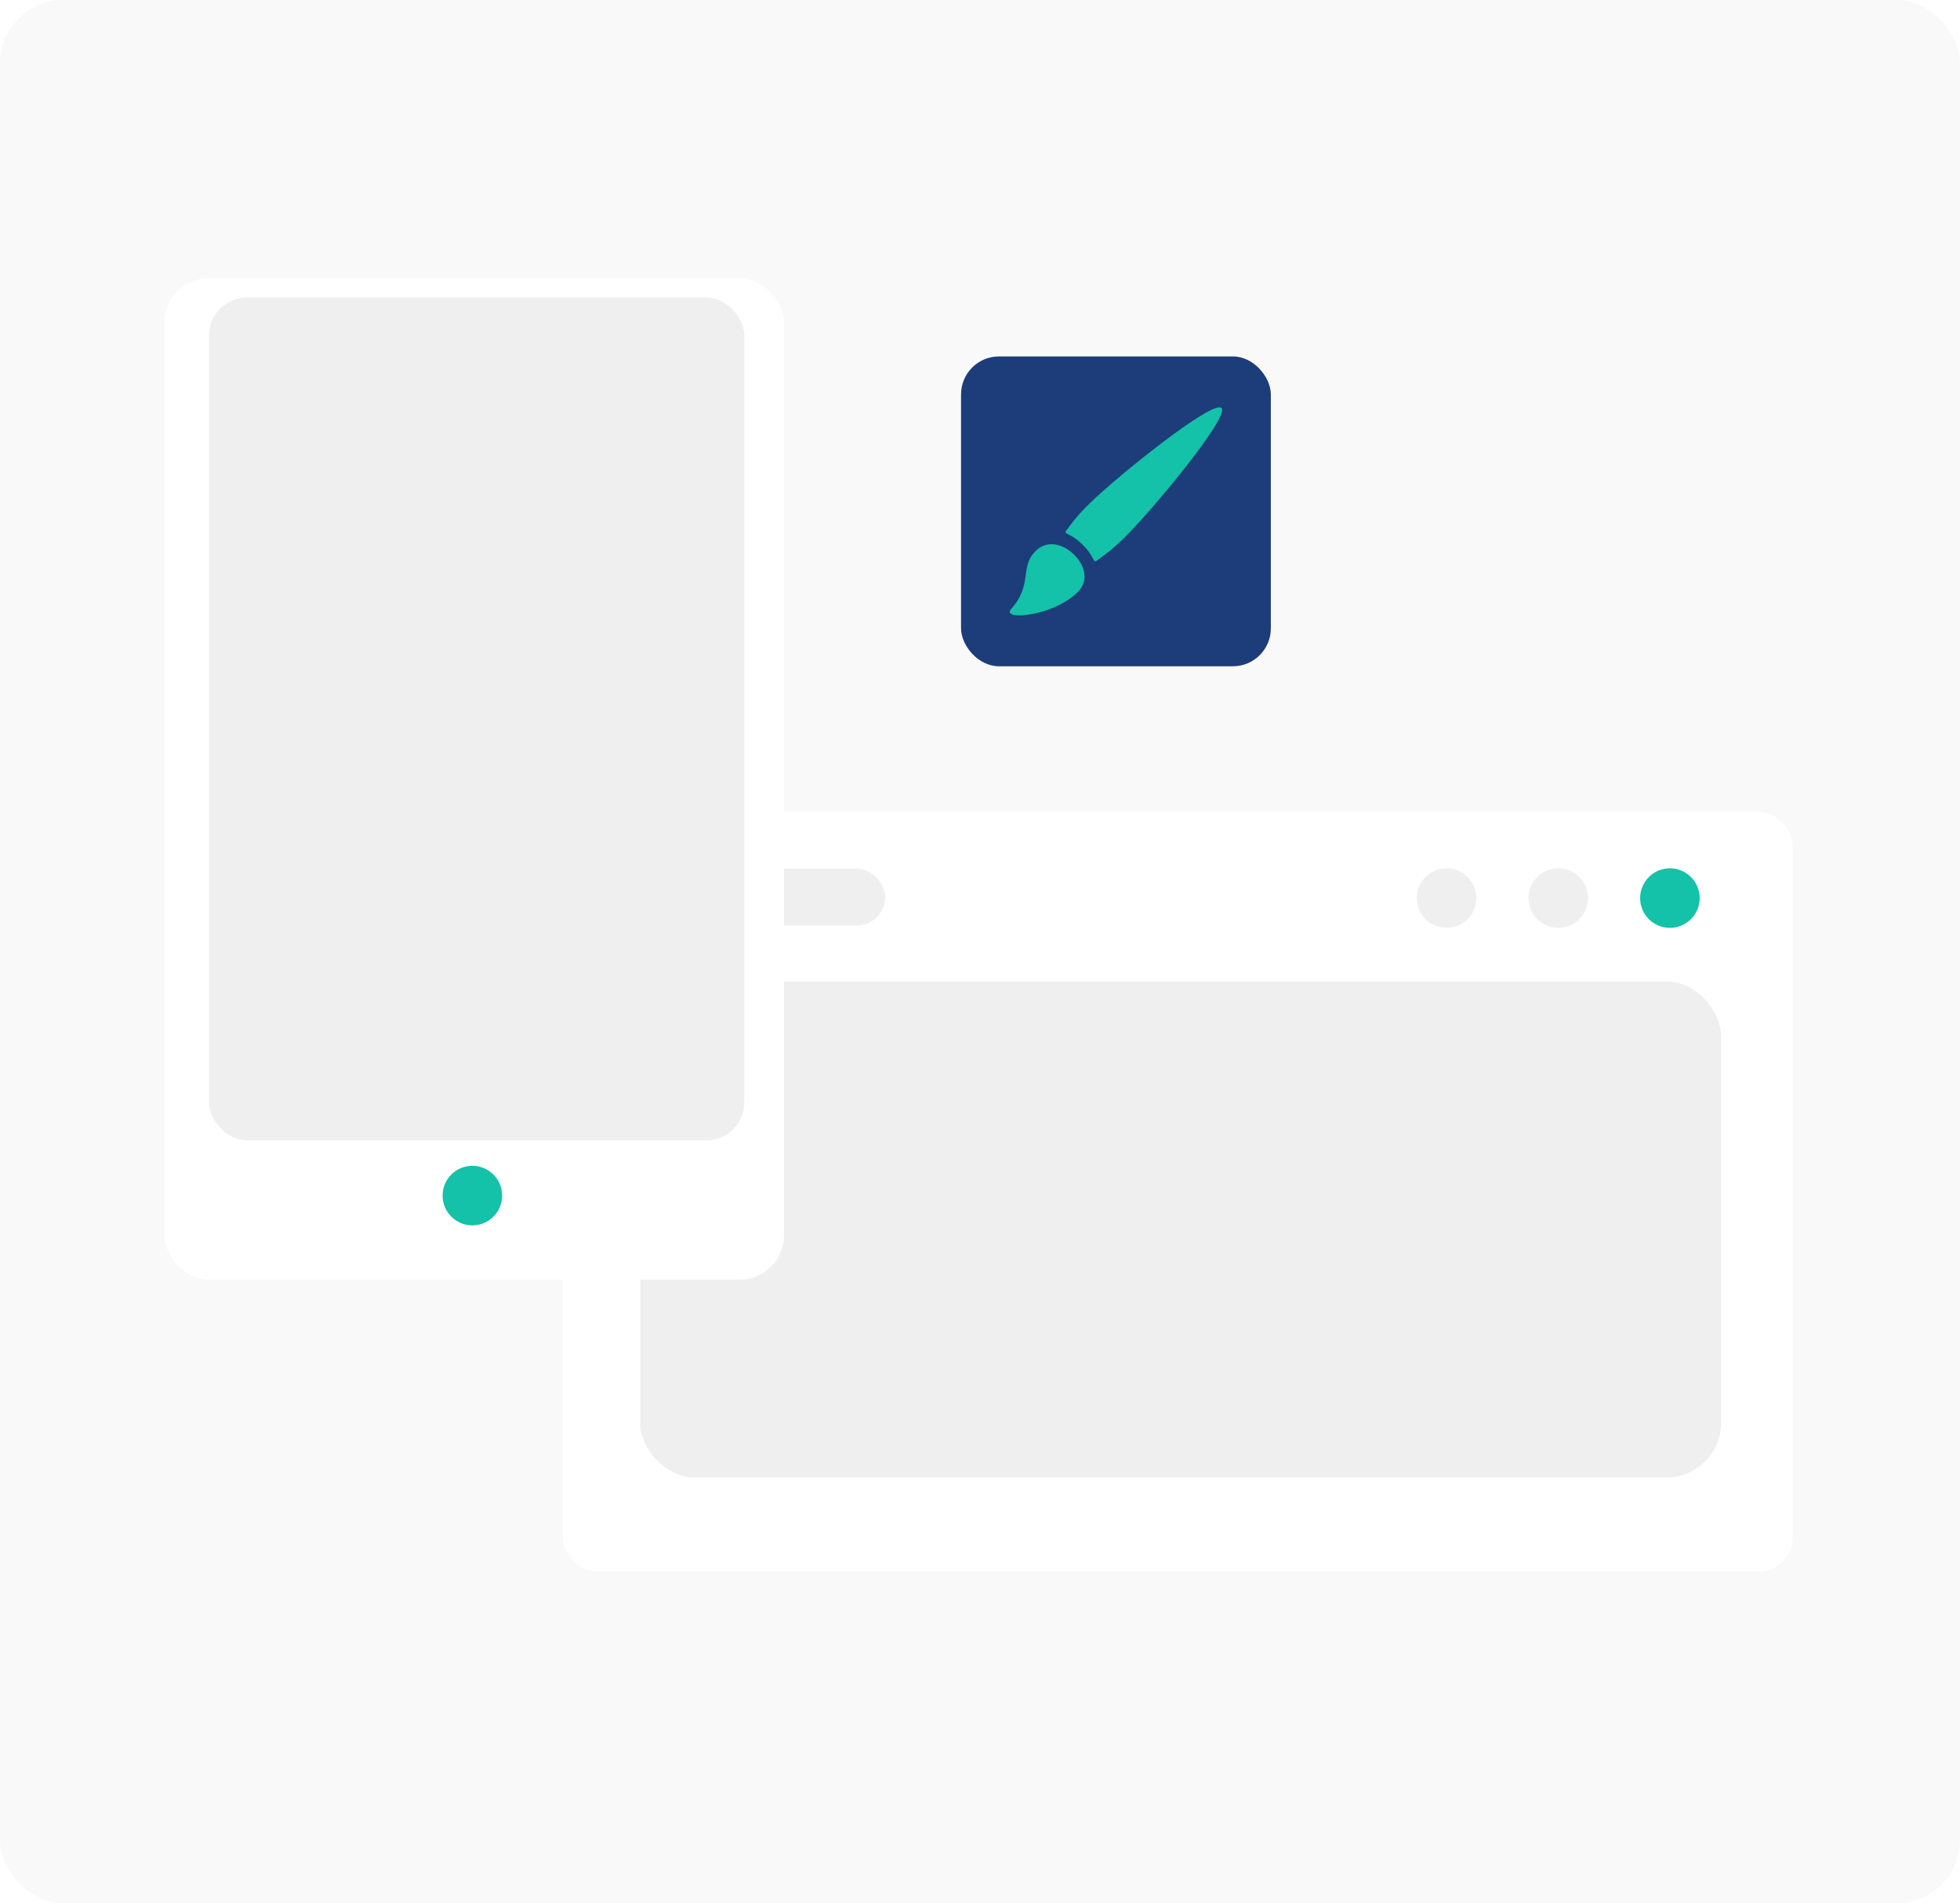 <svg width="310" height="301" viewBox="0 0 310 301" fill="none" xmlns="http://www.w3.org/2000/svg">
<rect width="310" height="301" rx="10" fill="#F9F9F9"/>
<g filter="url(#filter0_d_3_491)">
<rect x="89" y="124.368" width="194.543" height="120.172" rx="5.442" fill="white"/>
</g>
<circle cx="228.796" cy="142.028" r="4.709" fill="#EFEFEF"/>
<circle cx="246.456" cy="142.028" r="4.709" fill="#EFEFEF"/>
<circle cx="264.117" cy="142.028" r="4.709" fill="#13C2A8"/>
<rect x="97" y="137.368" width="43" height="9" rx="4.5" fill="#EFEFEF"/>
<rect x="101.244" y="155.205" width="170.962" height="78.452" rx="8.616" fill="#EFEFEF"/>
<g filter="url(#filter1_d_3_491)">
<rect x="26" y="40" width="98" height="158.368" rx="7" fill="white"/>
</g>
<rect x="33.056" y="47.056" width="84.672" height="133.28" rx="6.007" fill="#EFEFEF"/>
<circle cx="74.709" cy="189.077" r="4.709" fill="#13C2A8"/>
<rect x="152" y="56.368" width="49" height="49" rx="6" fill="#1C3D7A"/>
<path d="M163.835 87.103C161.184 89.707 163.424 92.381 159.903 96.341C158.314 98.132 166.444 97.586 170.471 93.627C172.181 91.945 171.698 89.499 169.866 87.697C168.033 85.897 165.543 85.421 163.835 87.103ZM193.193 64.521C191.835 63.184 176.78 75.247 172.3 79.652C170.076 81.839 169.334 83.012 168.653 83.887C168.355 84.27 168.749 84.385 168.922 84.475C169.804 84.926 170.42 85.343 171.217 86.125C172.015 86.907 172.44 87.513 172.895 88.381C172.988 88.552 173.107 88.937 173.493 88.647C174.386 87.977 175.578 87.245 177.802 85.061C182.284 80.658 194.555 65.856 193.193 64.521Z" fill="#13C2A8"/>
<defs>
<filter id="filter0_d_3_491" x="74.8" y="114.168" width="222.943" height="148.573" filterUnits="userSpaceOnUse" color-interpolation-filters="sRGB">
<feFlood flood-opacity="0" result="BackgroundImageFix"/>
<feColorMatrix in="SourceAlpha" type="matrix" values="0 0 0 0 0 0 0 0 0 0 0 0 0 0 0 0 0 0 127 0" result="hardAlpha"/>
<feOffset dy="4"/>
<feGaussianBlur stdDeviation="7.1"/>
<feComposite in2="hardAlpha" operator="out"/>
<feColorMatrix type="matrix" values="0 0 0 0 0 0 0 0 0 0 0 0 0 0 0 0 0 0 0.1 0"/>
<feBlend mode="normal" in2="BackgroundImageFix" result="effect1_dropShadow_3_491"/>
<feBlend mode="normal" in="SourceGraphic" in2="effect1_dropShadow_3_491" result="shape"/>
</filter>
<filter id="filter1_d_3_491" x="11.8" y="29.8" width="126.4" height="186.768" filterUnits="userSpaceOnUse" color-interpolation-filters="sRGB">
<feFlood flood-opacity="0" result="BackgroundImageFix"/>
<feColorMatrix in="SourceAlpha" type="matrix" values="0 0 0 0 0 0 0 0 0 0 0 0 0 0 0 0 0 0 127 0" result="hardAlpha"/>
<feOffset dy="4"/>
<feGaussianBlur stdDeviation="7.1"/>
<feComposite in2="hardAlpha" operator="out"/>
<feColorMatrix type="matrix" values="0 0 0 0 0 0 0 0 0 0 0 0 0 0 0 0 0 0 0.1 0"/>
<feBlend mode="normal" in2="BackgroundImageFix" result="effect1_dropShadow_3_491"/>
<feBlend mode="normal" in="SourceGraphic" in2="effect1_dropShadow_3_491" result="shape"/>
</filter>
</defs>
</svg>
